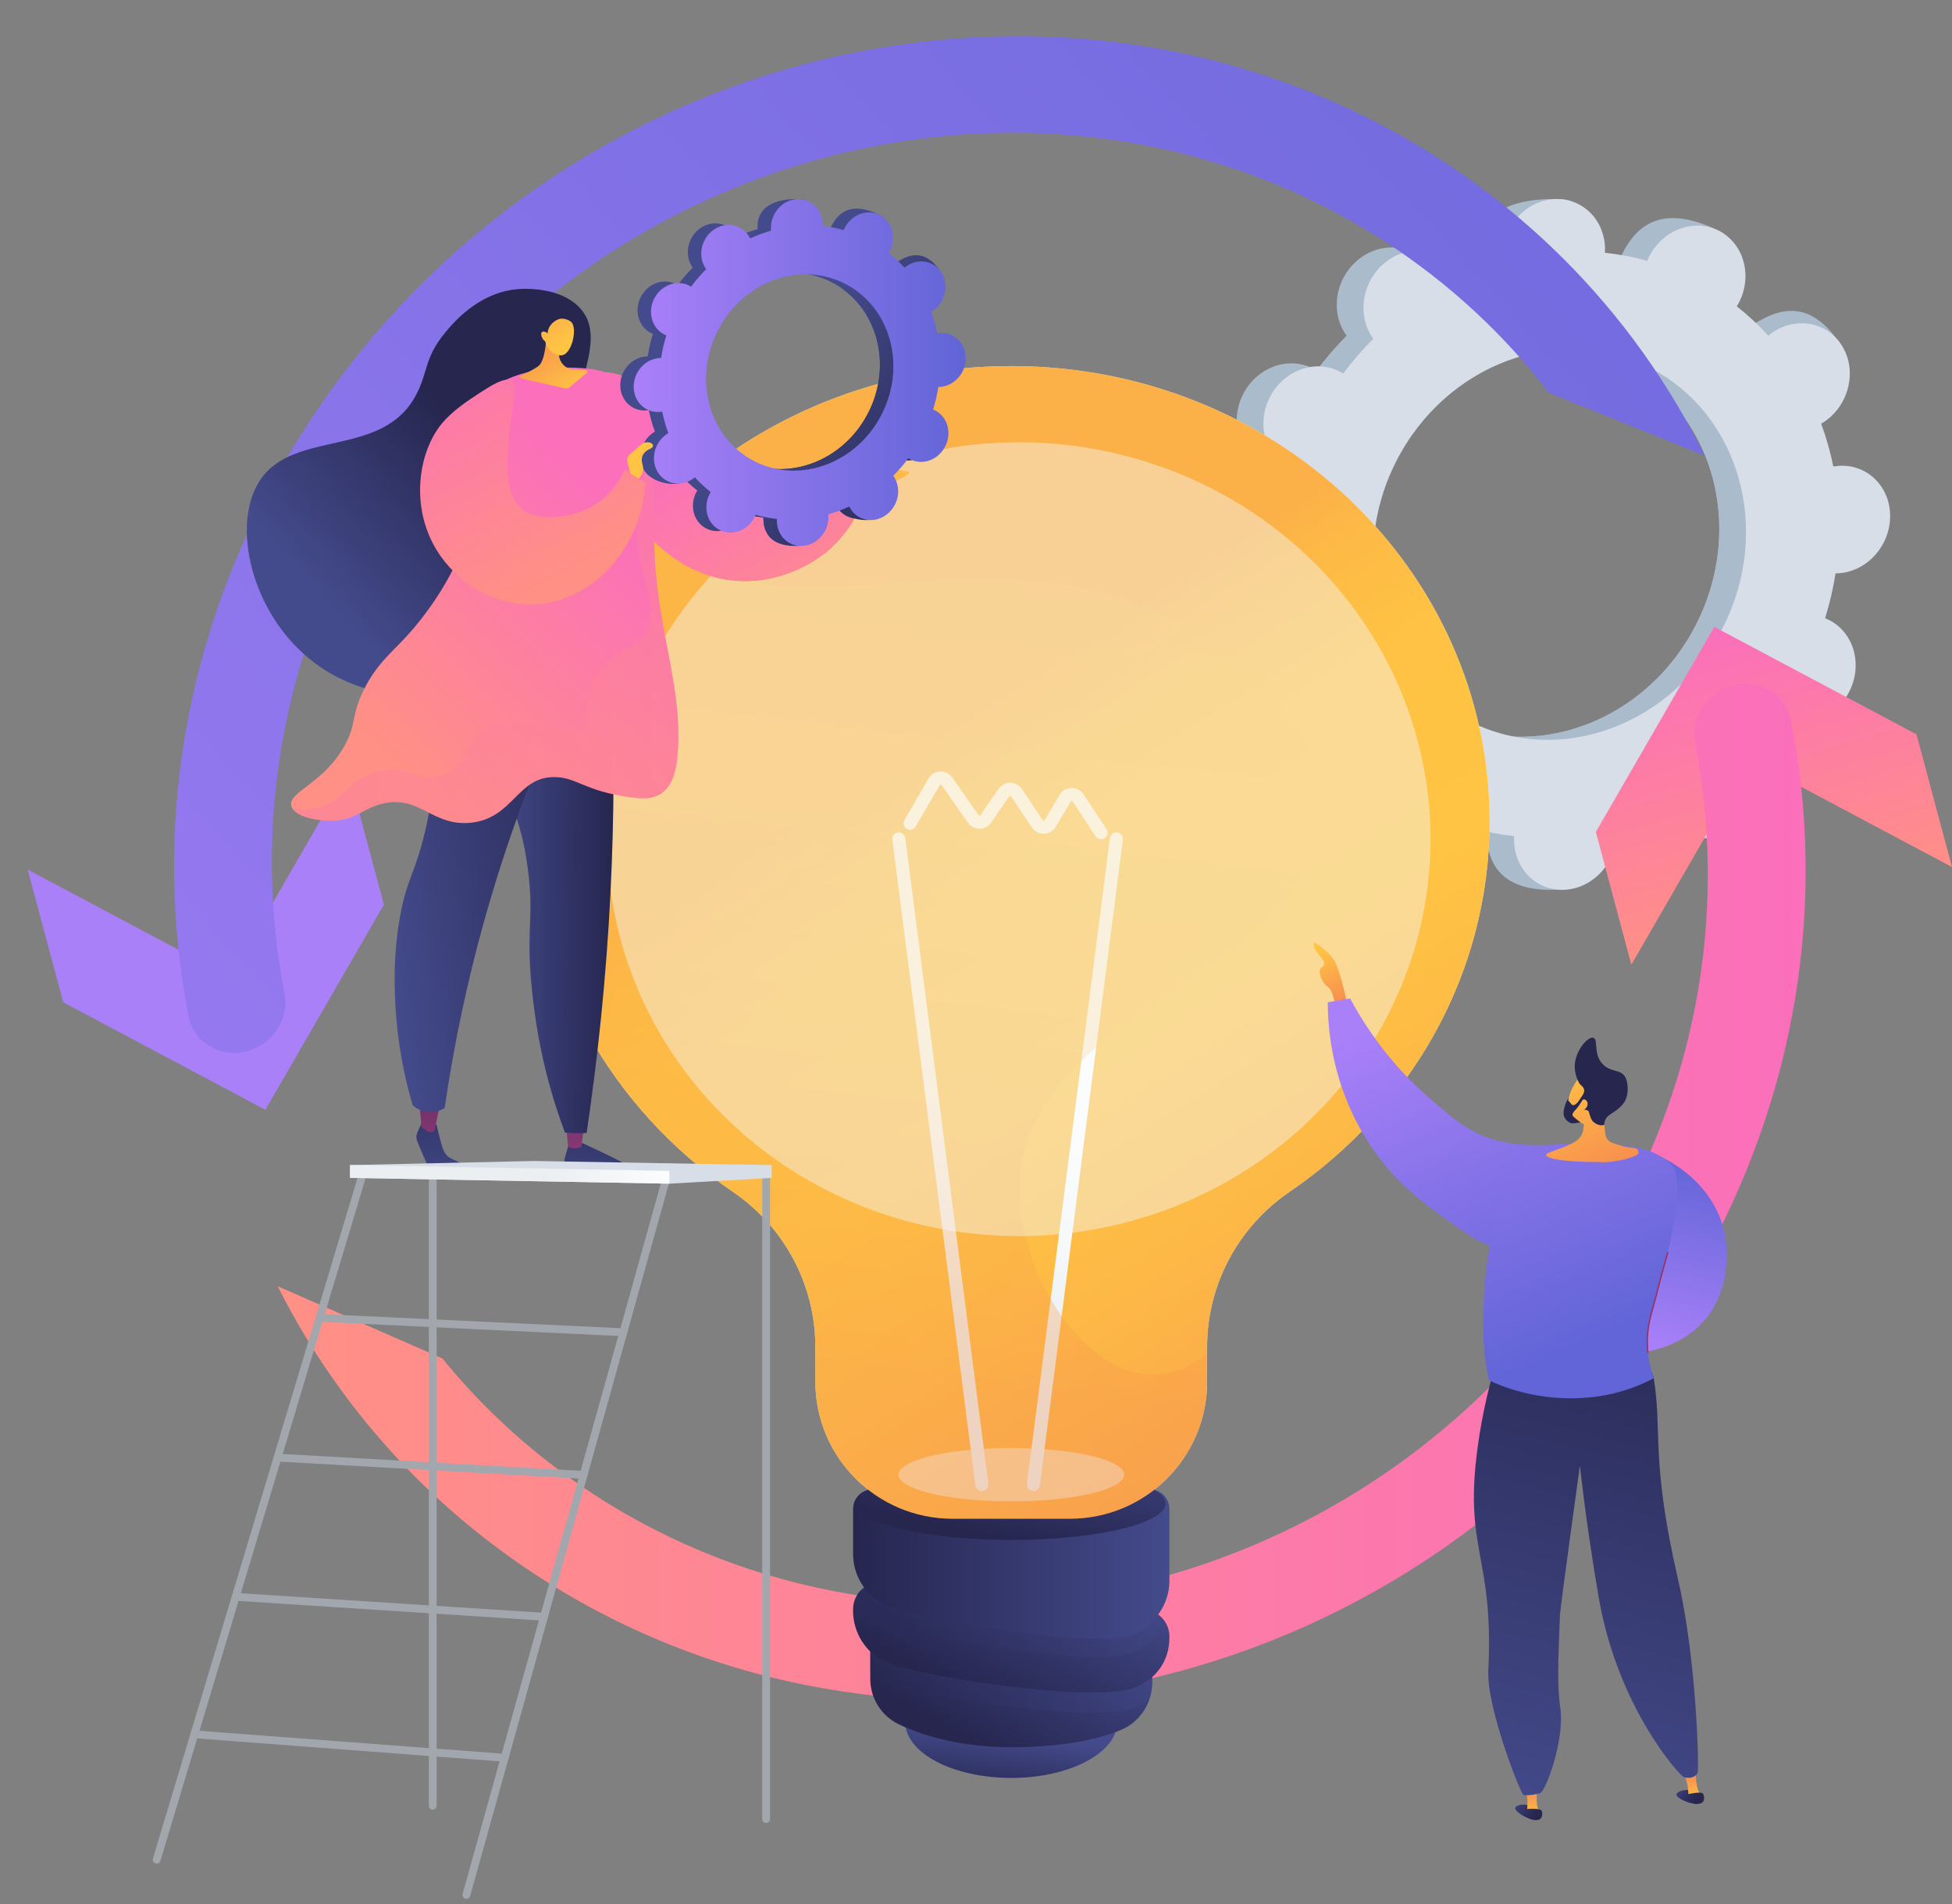 <svg xmlns:inkscape="http://www.inkscape.org/namespaces/inkscape" xmlns:sodipodi="http://sodipodi.sourceforge.net/DTD/sodipodi-0.dtd" xmlns="http://www.w3.org/2000/svg" xmlns:svg="http://www.w3.org/2000/svg" x="0px" y="0px" viewBox="0 0 2880.187 2810.372" xml:space="preserve" id="svg452" sodipodi:docname="m&#xE9;thode.svg" inkscape:version="1.2.2 (732a01da63, 2022-12-09)" width="2880.187" height="2810.372"><rect x="0" y="0" width="2880.187" height="2810.372" fill="#808080" stroke="none"/><defs id="defs456">	</defs><g id="g449" transform="translate(-414.907,-450.758)">				<g id="g17">			<path style="fill:#aabbcc" d="m 3001.202,1505.016 c 36.674,18.62 82.749,1.524 102.912,-38.188 20.162,-39.711 6.775,-86.998 -29.899,-105.618 -1.901,-0.965 -3.839,-1.776 -5.785,-2.551 6.814,-21.974 11.951,-44.12 15.397,-66.273 2.102,-0.01 4.212,-0.041 6.355,-0.234 41.842,-3.729 75.051,-42.178 74.174,-85.88 -0.875,-43.702 -35.506,-76.105 -77.348,-72.375 -2.187,0.196 -4.335,0.541 -6.47,0.921 -4.371,-21.657 -10.359,-42.812 -17.914,-63.288 1.924,-1.126 3.839,-2.29 5.709,-3.601 35.798,-25.079 47.244,-74.58 25.563,-110.562 -21.679,-35.98 -68.275,-44.817 -104.073,-19.738 -1.833,1.287 -3.56,2.674 -5.265,4.083 -14.139,-15.63 -29.647,-30.115 -46.426,-43.335 1.179,-1.934 2.334,-3.895 3.379,-5.951 20.163,-39.711 46.509,-83.09 9.548,-101.134 -85.504,-41.74 -122.196,-6.008 -142.358,33.703 -1.044,2.057 -1.945,4.145 -2.81,6.239 -20.574,-5.744 -41.419,-9.716 -62.381,-11.908 0.13,-2.208 0.232,-4.419 0.187,-6.66 -0.876,-43.7 12.09,-67.349 -29.91,-68.166 -91.589,-1.78 -122.49,37.973 -121.613,81.672 0.045,2.285 0.236,4.518 0.463,6.736 -20.989,5.983 -41.602,13.632 -61.666,22.883 -0.954,-1.948 -1.943,-3.886 -3.075,-5.767 -21.679,-35.982 -68.275,-44.818 -104.074,-19.737 -35.798,25.082 -47.243,74.581 -25.563,110.562 1.111,1.844 2.327,3.567 3.563,5.269 -15.854,15.854 -30.699,33.069 -44.419,51.538 -1.774,-1.113 -3.573,-2.201 -5.472,-3.165 -36.674,-18.622 -82.75,-1.523 -102.913,38.188 -20.162,39.71 -6.775,86.998 29.899,105.619 1.901,0.965 3.84,1.775 5.785,2.552 -6.814,21.973 -11.951,44.118 -15.396,66.273 -2.102,0.01 -4.212,0.041 -6.354,0.23 -41.843,3.731 -75.052,42.18 -74.176,85.883 0.876,43.701 35.508,76.103 77.35,72.373 2.185,-0.194 4.333,-0.538 6.469,-0.918 4.371,21.658 10.359,42.812 17.913,63.288 -1.924,1.126 -3.839,2.29 -5.71,3.601 -35.798,25.079 -47.243,74.58 -25.563,110.562 21.679,35.981 93.454,52.697 129.252,27.618 1.835,-1.286 -21.619,-10.553 -19.914,-11.962 14.141,15.63 29.647,30.115 46.426,43.335 -1.179,1.934 -2.335,3.894 -3.379,5.951 -20.163,39.711 -6.776,86.999 29.898,105.619 36.674,18.62 82.75,1.524 102.912,-38.188 1.044,-2.057 1.944,-4.147 2.81,-6.239 20.573,5.744 41.418,9.716 62.381,11.908 -0.13,2.207 -0.232,4.419 -0.187,6.66 0.876,43.7 35.506,76.104 77.348,72.374 41.842,-3.73 75.052,-42.181 74.175,-85.881 -0.045,-2.284 -0.236,-4.516 -0.463,-6.735 20.989,-5.983 41.603,-13.632 61.666,-22.884 0.952,1.95 1.943,3.887 3.077,5.766 21.679,35.982 68.273,44.821 104.073,19.739 35.799,-25.081 47.244,-74.58 25.564,-110.563 -1.112,-1.841 -2.329,-3.565 -3.564,-5.266 15.853,-15.855 30.7,-33.07 44.419,-51.539 1.774,1.109 3.573,2.196 5.473,3.161 z m -457.184,5.801 c -133.157,-67.607 -181.76,-239.294 -108.554,-383.476 73.205,-144.183 240.493,-206.259 373.651,-138.652 133.156,67.608 181.759,239.295 108.554,383.477 -73.206,144.182 -240.494,206.258 -373.651,138.651 z" id="path11"></path>			<path style="fill:#aabbcc" d="m 3090.183,1292.154 c 41.842,-3.731 75.051,-42.181 74.174,-85.881 -0.875,-43.701 -35.506,-76.106 -77.348,-72.375 -2.187,0.195 -4.335,0.541 -6.47,0.919 -4.37,-21.658 -10.359,-42.811 -17.914,-63.287 1.924,-1.125 3.839,-2.29 5.709,-3.602 35.798,-25.079 80.087,-85.679 54.83,-119.246 -47.934,-63.709 -97.542,-36.132 -133.34,-11.054 -1.833,1.287 -3.56,2.673 -5.265,4.082 -14.139,-15.63 -29.647,-30.114 -46.426,-43.335 1.179,-1.934 2.334,-3.893 3.379,-5.95 10.973,-21.612 11.942,-45.44 4.695,-65.698 -34.577,60.857 -68.688,121.969 -102.189,183.414 106.229,77.842 140.05,231.243 73.649,362.025 -56.269,110.825 -168.117,173.054 -277.331,165.256 -4.872,12.635 -9.656,25.337 -14.872,37.85 -14.157,33.955 -30.24,67.213 -46.343,100.426 10.126,1.909 20.299,3.413 30.5,4.48 -0.132,2.208 -0.234,4.421 -0.188,6.66 0.876,43.701 27.408,80.831 103.241,76.809 41.949,-2.225 49.159,-46.615 48.282,-90.316 -0.045,-2.283 -0.236,-4.516 -0.462,-6.734 20.988,-5.983 41.602,-13.634 61.665,-22.884 0.952,1.95 1.943,3.887 3.077,5.766 21.679,35.983 96.889,51.271 132.687,26.189 35.8,-25.081 18.628,-81.031 -3.05,-117.014 -1.112,-1.843 -2.329,-3.567 -3.564,-5.267 15.853,-15.854 30.7,-33.07 44.419,-51.537 1.774,1.115 3.573,2.201 5.473,3.164 36.674,18.623 82.749,1.524 102.912,-38.188 20.162,-39.709 6.775,-86.998 -29.899,-105.618 -1.901,-0.965 -3.839,-1.775 -5.785,-2.55 6.814,-21.974 11.951,-44.12 15.397,-66.272 2.103,-0.01 4.213,-0.042 6.357,-0.232 z" id="path13"></path>			<path style="fill:#d8dee8" d="m 3040.648,1509.502 c 36.674,18.62 82.75,1.523 102.912,-38.188 20.161,-39.711 6.776,-86.998 -29.899,-105.618 -1.9,-0.965 -3.839,-1.776 -5.784,-2.551 6.813,-21.974 11.952,-44.12 15.396,-66.273 2.103,-0.01 4.211,-0.041 6.355,-0.234 41.842,-3.729 75.051,-42.179 74.176,-85.88 -0.876,-43.702 -35.506,-76.106 -77.349,-72.375 -2.188,0.197 -4.335,0.541 -6.471,0.921 -4.371,-21.657 -10.36,-42.812 -17.915,-63.288 1.926,-1.126 3.841,-2.29 5.711,-3.601 35.797,-25.079 47.244,-74.58 25.563,-110.562 -21.68,-35.982 -68.276,-44.818 -104.073,-19.738 -1.835,1.287 -3.561,2.674 -5.266,4.083 -14.14,-15.631 -29.648,-30.116 -46.425,-43.335 1.18,-1.934 2.335,-3.894 3.379,-5.951 20.162,-39.711 6.776,-86.998 -29.898,-105.62 -36.676,-18.62 -82.751,-1.522 -102.913,38.189 -1.044,2.057 -1.944,4.145 -2.81,6.239 -20.573,-5.744 -41.419,-9.716 -62.381,-11.908 0.131,-2.208 0.233,-4.42 0.189,-6.66 -0.877,-43.7 -35.507,-76.104 -77.35,-72.374 -41.842,3.729 -75.052,42.18 -74.175,85.88 0.046,2.285 0.237,4.518 0.463,6.736 -20.988,5.983 -41.601,13.632 -61.665,22.883 -0.954,-1.948 -1.944,-3.886 -3.075,-5.768 -21.68,-35.982 -68.276,-44.818 -104.074,-19.737 -35.8,25.082 -47.243,74.58 -25.563,110.562 1.109,1.844 2.326,3.567 3.563,5.268 -15.853,15.855 -30.701,33.07 -44.419,51.537 -1.775,-1.112 -3.573,-2.199 -5.474,-3.164 -36.674,-18.622 -82.749,-1.523 -102.911,38.188 -20.162,39.71 -6.776,86.998 29.898,105.619 1.9,0.964 3.84,1.775 5.785,2.551 -6.814,21.974 -11.953,44.118 -15.397,66.273 -2.102,0.01 -4.211,0.041 -6.355,0.23 -41.842,3.732 -75.051,42.181 -74.176,85.882 0.876,43.703 35.508,76.104 77.35,72.374 2.187,-0.193 4.335,-0.538 6.47,-0.918 4.371,21.656 10.358,42.812 17.915,63.288 -1.925,1.126 -3.841,2.288 -5.711,3.601 -35.797,25.079 -47.243,74.58 -25.563,110.561 21.681,35.982 68.277,44.818 104.073,19.738 1.835,-1.285 3.562,-2.673 5.266,-4.082 14.139,15.63 29.647,30.115 46.425,43.335 -1.18,1.934 -2.335,3.894 -3.379,5.951 -20.162,39.71 -6.776,86.998 29.898,105.618 36.676,18.62 82.751,1.522 102.913,-38.188 1.044,-2.057 1.945,-4.147 2.81,-6.239 20.573,5.744 41.419,9.716 62.381,11.908 -0.131,2.207 -0.233,4.42 -0.189,6.66 0.878,43.7 35.508,76.102 77.35,72.373 41.842,-3.73 75.052,-42.18 74.175,-85.88 -0.046,-2.284 -0.237,-4.517 -0.463,-6.735 20.989,-5.983 41.601,-13.632 61.665,-22.884 0.953,1.949 1.943,3.887 3.076,5.766 21.68,35.982 68.275,44.82 104.073,19.739 35.799,-25.081 47.243,-74.58 25.564,-110.563 -1.11,-1.841 -2.327,-3.565 -3.564,-5.266 15.854,-15.854 30.7,-33.071 44.42,-51.538 1.774,1.113 3.571,2.199 5.473,3.165 z m -457.185,5.8 c -133.158,-67.607 -181.759,-239.294 -108.555,-383.478 73.204,-144.182 240.494,-206.257 373.65,-138.651 133.158,67.607 181.76,239.295 108.555,383.477 -73.203,144.184 -240.493,206.259 -373.65,138.652 z" id="path15"></path>		</g>		<g id="g55">			<g id="g35">				<g id="g26">											<linearGradient id="SVGID_1_" gradientUnits="userSpaceOnUse" x1="13051.843" y1="-12110.885" x2="9379.48" y2="-8732.307" gradientTransform="matrix(0.284,0.959,0.959,-0.284,5441.478,-7714.235)">						<stop offset="0.004" style="stop-color:#6165D7" id="stop19"></stop>						<stop offset="1" style="stop-color:#AA80F9" id="stop21"></stop>					</linearGradient>					<path id="polygon24" style="fill:url(#SVGID_1_)" d="m 455.786,1734.056 52.415,195.874 298.288,158.633 174.829,-302.728 -52.414,-195.874 -174.794,302.865 z"></path>				</g>									<linearGradient id="SVGID_00000042722591833398031220000016060315895395378082_" gradientUnits="userSpaceOnUse" x1="3411.634" y1="-318.087" x2="-260.813" y2="3060.569">					<stop offset="0.004" style="stop-color:#6165D7" id="stop28"></stop>					<stop offset="1" style="stop-color:#AA80F9" id="stop30"></stop>				</linearGradient>				<path style="fill:url(#SVGID_00000042722591833398031220000016060315895395378082_)" d="m 2930.1,1123.084 -229.624,-92.437 C 2634.708,944.764 2553.648,869.202 2458.949,807.653 1989.457,502.618 1338.103,644.25 1006.923,1123.31 c -137.561,198.888 -202.804,428.738 -189.09,659.038 2.56,44.825 8.211,89.726 16.873,134.4 7.46,38.271 -18.231,76.692 -57.403,85.883 -39.103,9.191 -76.844,-14.389 -84.304,-52.661 -6.254,-32.469 -11.15,-64.939 -14.688,-97.484 -30.134,-280.626 43.167,-563.362 210.79,-805.793 376.981,-545.357 1118.51,-706.576 1652.947,-359.352 66.294,43.092 126.636,92.211 180.806,146.377 85.201,85.282 154.813,183.068 207.246,289.366 z" id="path33"></path>			</g>			<g id="g53">				<g id="g44">											<linearGradient id="SVGID_00000029035470309007132100000005203900264315597744_" gradientUnits="userSpaceOnUse" x1="-3777.656" y1="-3963.631" x2="-3334.493" y2="-3963.631" gradientTransform="matrix(-0.284,-0.959,-0.959,0.284,-1813.014,-690.661)">						<stop offset="0" style="stop-color:#FF9085" id="stop37"></stop>						<stop offset="1" style="stop-color:#FB6FBB" id="stop39"></stop>					</linearGradient>					<path id="polygon42" style="fill:url(#SVGID_00000029035470309007132100000005203900264315597744_)" d="m 3295.094,1730.358 -52.416,-195.874 -298.288,-158.633 -174.83,302.729 52.415,195.874 174.794,-302.866 z"></path>				</g>									<linearGradient id="SVGID_00000104674717828339785870000006534239959857172609_" gradientUnits="userSpaceOnUse" x1="824.612" y1="2209.985" x2="3079.175" y2="2209.985">					<stop offset="0" style="stop-color:#FF9085" id="stop46"></stop>					<stop offset="1" style="stop-color:#FB6FBB" id="stop48"></stop>				</linearGradient>				<path style="fill:url(#SVGID_00000104674717828339785870000006534239959857172609_)" d="m 2861.846,2417.732 c -377.055,545.357 -1118.587,706.5 -1653.02,359.276 -66.298,-43.017 -126.64,-92.135 -180.806,-146.302 -83.094,-83.246 -151.426,-178.395 -203.407,-281.757 l 243.036,106.601 c 62.527,76.917 137.713,144.946 224.349,201.222 469.418,305.035 1120.772,163.403 1451.949,-315.657 137.562,-198.888 202.804,-428.738 189.094,-659.114 -2.564,-44.825 -8.214,-89.651 -16.877,-134.325 -7.456,-38.271 18.231,-76.691 57.407,-85.883 39.099,-9.191 76.84,14.389 84.3,52.66 6.253,32.469 11.15,64.94 14.692,97.485 30.133,280.628 -43.168,563.363 -210.717,805.794 z" id="path51"></path>			</g>		</g>		<g id="g173">			<path style="opacity:0.75;fill:#f4f7fa" d="m 2612.793,1663.021 c 0,-371.156 -315.993,-672.039 -705.79,-672.039 -389.797,0 -705.789,300.883 -705.789,672.039 0,225.246 116.388,424.602 295.02,546.537 75.784,51.73 121.744,136.993 121.744,228.749 v 51.428 c 0,111.742 90.585,202.326 202.327,202.326 h 173.399 c 111.742,0 202.326,-90.584 202.326,-202.326 v -51.428 c 0,-91.756 45.96,-177.019 121.743,-228.749 178.632,-121.935 295.02,-321.291 295.02,-546.537 z" id="path57"></path>							<linearGradient id="SVGID_00000018228804278739543480000004911073122434348479_" gradientUnits="userSpaceOnUse" x1="1892.302" y1="3109.311" x2="1904.837" y2="3009.032">				<stop offset="0.004" style="stop-color:#26264F" id="stop59"></stop>				<stop offset="1" style="stop-color:#444B8C" id="stop61"></stop>			</linearGradient>							<path id="ellipse64" style="fill:url(#SVGID_00000018228804278739543480000004911073122434348479_)" d="m 2063.567,2991.699 a 156.563,82.889 0 0 1 -156.563,82.889 156.563,82.889 0 0 1 -156.563,-82.889 156.563,82.889 0 0 1 156.563,-82.889 156.563,82.889 0 0 1 156.563,82.889 z"></path>							<linearGradient id="SVGID_00000099657167304624839530000011620396698428894347_" gradientUnits="userSpaceOnUse" x1="1840.749" y1="3017.915" x2="1966.099" y2="2792.285">				<stop offset="0.004" style="stop-color:#26264F" id="stop66"></stop>				<stop offset="1" style="stop-color:#444B8C" id="stop68"></stop>			</linearGradient>			<path style="fill:url(#SVGID_00000099657167304624839530000011620396698428894347_)" d="m 1698.988,2843.626 v 84.647 c 0,28.639 16.298,54.879 42.147,67.207 35.887,17.114 95.553,35.896 182.267,33.674 70.347,-1.803 116.219,-13.292 145.383,-25.36 28.175,-11.66 46.233,-39.52 46.233,-70.012 v -46.835 z" id="path71"></path>							<linearGradient id="SVGID_00000049911719232112317950000005364748637496466334_" gradientUnits="userSpaceOnUse" x1="1698.988" y1="2910.99" x2="2115.019" y2="2910.99">				<stop offset="0.004" style="stop-color:#26264F" id="stop73"></stop>				<stop offset="1" style="stop-color:#444B8C" id="stop75"></stop>			</linearGradient>			<path style="opacity:0.3;fill:url(#SVGID_00000049911719232112317950000005364748637496466334_)" d="m 1698.988,2917.77 c 6.34,6.164 13.684,11.394 21.932,15.326 40.26,19.201 303.972,62.1 367.583,38.198 8.261,-3.103 15.693,-7.256 22.202,-12.265 2.784,-7.994 4.313,-16.501 4.313,-25.248 v -46.835 l -416.03,-43.321 z" id="path78"></path>							<linearGradient id="SVGID_00000123410947680748393460000015191344005339534245_" gradientUnits="userSpaceOnUse" x1="1852.681" y1="2956.259" x2="1976.464" y2="2718.095">				<stop offset="0.004" style="stop-color:#26264F" id="stop80"></stop>				<stop offset="1" style="stop-color:#444B8C" id="stop82"></stop>			</linearGradient>			<path style="fill:url(#SVGID_00000123410947680748393460000015191344005339534245_)" d="m 1717.458,2786.034 c -23.431,-2.44 -43.822,15.938 -43.822,39.496 v 2.399 c 0,32.129 18.284,61.567 47.284,75.397 40.26,19.2 303.972,62.1 367.583,38.198 32.022,-12.032 51.867,-39.525 51.867,-73.733 v -1.931 c 0,-20.339 -15.367,-37.39 -35.596,-39.496 z" id="path85"></path>							<linearGradient id="SVGID_00000050665475864562193160000008551254438163582103_" gradientUnits="userSpaceOnUse" x1="1680.349" y1="2840.872" x2="2133.452" y2="2840.872">				<stop offset="0.004" style="stop-color:#26264F" id="stop87"></stop>				<stop offset="1" style="stop-color:#444B8C" id="stop89"></stop>			</linearGradient>			<path style="opacity:0.3;fill:url(#SVGID_00000050665475864562193160000008551254438163582103_)" d="m 2104.774,2826.365 -387.316,-40.331 c -15.281,-1.592 -29.227,5.701 -37.11,17.48 7.781,18.334 21.948,33.669 40.572,42.55 40.26,19.2 315.202,67.693 367.583,43.012 20.389,-9.61 36.379,-25.829 44.948,-45.546 -6.382,-9.36 -16.655,-15.913 -28.677,-17.165 z" id="path92"></path>							<linearGradient id="SVGID_00000142176043208770171110000006640846738879833012_" gradientUnits="userSpaceOnUse" x1="1673.636" y1="2759.004" x2="2140.371" y2="2759.004">				<stop offset="0.004" style="stop-color:#26264F" id="stop94"></stop>				<stop offset="1" style="stop-color:#444B8C" id="stop96"></stop>			</linearGradient>			<path style="fill:url(#SVGID_00000142176043208770171110000006640846738879833012_)" d="m 1702.305,2648.892 c -15.834,0 -28.669,12.835 -28.669,28.669 v 66.296 c 0,32.128 18.284,61.567 47.284,75.397 40.26,19.2 315.202,67.693 367.583,43.01 30.944,-14.582 51.867,-44.337 51.867,-78.545 V 2677.56 c 0,-15.833 -12.835,-28.669 -28.668,-28.669 h -409.397 z" id="path99"></path>							<linearGradient id="SVGID_00000005960780560271049500000004330634551591662500_" gradientUnits="userSpaceOnUse" x1="1895.412" y1="2723.799" x2="1941.374" y2="2508.615">				<stop offset="0.004" style="stop-color:#26264F" id="stop101"></stop>				<stop offset="1" style="stop-color:#444B8C" id="stop103"></stop>			</linearGradient>							<path id="ellipse106" style="fill:url(#SVGID_00000005960780560271049500000004330634551591662500_)" d="m 2134.599,2669.531 a 227.595,53.81 0 0 1 -227.595,53.81 227.595,53.81 0 0 1 -227.595,-53.81 227.595,53.81 0 0 1 227.595,-53.81 227.595,53.81 0 0 1 227.595,53.81 z"></path>							<linearGradient id="SVGID_00000112618556478728462540000014120115260604105128_" gradientUnits="userSpaceOnUse" x1="1807.148" y1="1523.104" x2="2719.017" y2="2970.814">				<stop offset="0" style="stop-color:#FCB148" id="stop108"></stop>				<stop offset="0.052" style="stop-color:#FDBA46" id="stop110"></stop>				<stop offset="0.142" style="stop-color:#FFC244" id="stop112"></stop>				<stop offset="0.318" style="stop-color:#FFC444" id="stop114"></stop>				<stop offset="0.485" style="stop-color:#FDB946" id="stop116"></stop>				<stop offset="0.775" style="stop-color:#F99C4D" id="stop118"></stop>				<stop offset="0.866" style="stop-color:#F8924F" id="stop120"></stop>				<stop offset="1" style="stop-color:#F8924F" id="stop122"></stop>			</linearGradient>			<path style="fill:url(#SVGID_00000112618556478728462540000014120115260604105128_)" d="m 2612.793,1663.021 c 0,-371.156 -315.993,-672.039 -705.79,-672.039 -389.797,0 -705.789,300.883 -705.789,672.039 0,225.246 116.388,424.602 295.02,546.537 75.784,51.73 121.744,136.993 121.744,228.749 v 51.428 c 0,111.742 90.585,202.326 202.327,202.326 h 173.399 c 111.742,0 202.326,-90.584 202.326,-202.326 v -51.428 c 0,-91.756 45.96,-177.019 121.743,-228.749 178.632,-121.935 295.02,-321.291 295.02,-546.537 z" id="path125"></path>			<path id="ellipse127" style="opacity:0.5;fill:#f4f7fa" d="m 2073.541,2627.101 a 166.537,39.373 0 0 1 -166.537,39.373 166.537,39.373 0 0 1 -166.537,-39.373 166.537,39.373 0 0 1 166.537,-39.373 166.537,39.373 0 0 1 166.537,39.373 z"></path>			<g id="g150">									<linearGradient id="SVGID_00000120536350106519346550000017480756887535431355_" gradientUnits="userSpaceOnUse" x1="1640.561" y1="2637.823" x2="1826.496" y2="2094.643">					<stop offset="0.494" style="stop-color:#EBEFF2" id="stop129"></stop>					<stop offset="1" style="stop-color:#FFFFFF" id="stop131"></stop>				</linearGradient>				<path style="fill:url(#SVGID_00000120536350106519346550000017480756887535431355_)" d="m 1863.605,2651.163 c -4.769,0 -8.909,-3.543 -9.534,-8.398 l -122.515,-952.771 c -0.677,-5.272 3.047,-10.094 8.32,-10.77 5.282,-0.709 10.094,3.045 10.772,8.317 l 122.516,952.771 c 0.677,5.273 -3.048,10.094 -8.32,10.771 -0.417,0.056 -0.83,0.08 -1.239,0.08 z" id="path134"></path>									<linearGradient id="SVGID_00000080208822488317088870000001247840602802272156_" gradientUnits="userSpaceOnUse" x1="1818.32" y1="2698.672" x2="2004.256" y2="2155.49">					<stop offset="0.494" style="stop-color:#EBEFF2" id="stop136"></stop>					<stop offset="1" style="stop-color:#FFFFFF" id="stop138"></stop>				</linearGradient>				<path style="fill:url(#SVGID_00000080208822488317088870000001247840602802272156_)" d="m 1939.701,2651.163 c -0.409,0 -0.822,-0.023 -1.238,-0.08 -5.272,-0.677 -8.997,-5.498 -8.32,-10.771 l 122.518,-952.771 c 0.679,-5.272 5.496,-9.031 10.773,-8.317 5.272,0.677 8.996,5.498 8.32,10.77 l -122.518,952.771 c -0.625,4.855 -4.765,8.398 -9.535,8.398 z" id="path141"></path>									<linearGradient id="SVGID_00000070103266734596612610000013383186629198671037_" gradientUnits="userSpaceOnUse" x1="1575.813" y1="2615.659" x2="1761.749" y2="2072.479">					<stop offset="0.494" style="stop-color:#EBEFF2" id="stop143"></stop>					<stop offset="1" style="stop-color:#FFFFFF" id="stop145"></stop>				</linearGradient>				<path style="fill:url(#SVGID_00000070103266734596612610000013383186629198671037_)" d="m 2039.48,1689.224 c -3.127,0 -6.196,-1.523 -8.045,-4.328 l -33.813,-51.296 c -0.348,-0.527 -0.884,-0.832 -1.373,-0.771 -0.839,0.019 -1.193,0.616 -1.308,0.808 l -22.324,37.392 c -3.7,6.194 -10.185,10 -17.349,10.178 -7.119,0.231 -13.848,-3.303 -17.863,-9.318 l -30.653,-45.958 c -0.334,-0.498 -0.78,-0.756 -1.325,-0.761 -0.651,0.122 -0.956,0.23 -1.283,0.7 l -26.929,38.923 c -3.889,5.625 -10.265,8.99 -17.058,9.004 h -0.043 c -6.79,0 -13.179,-3.345 -17.095,-8.961 l -38.822,-55.615 c -0.35,-0.503 -0.844,-0.677 -1.37,-0.728 -0.555,0.023 -0.989,0.306 -1.295,0.832 l -35.434,61.169 c -2.662,4.596 -8.555,6.165 -13.151,3.501 -4.601,-2.665 -6.167,-8.553 -3.503,-13.153 l 35.434,-61.17 c 3.604,-6.217 10.012,-10.108 17.141,-10.408 7.072,-0.362 13.846,3.045 17.963,8.943 l 38.82,55.615 c 0.336,0.479 0.778,0.728 1.311,0.728 v 0 c 0.522,0 0.949,-0.24 1.273,-0.705 l 26.929,-38.924 c 3.941,-5.691 10.428,-9.078 17.275,-8.998 6.896,0.061 13.318,3.548 17.175,9.332 l 30.65,45.953 c 0.345,0.517 0.862,0.949 1.372,0.756 0.834,-0.019 1.187,-0.611 1.302,-0.803 l 22.323,-37.391 c 3.714,-6.217 10.223,-10.024 17.41,-10.183 7.115,-0.159 13.877,3.365 17.869,9.422 l 33.813,51.296 c 2.925,4.436 1.699,10.404 -2.74,13.331 -1.63,1.076 -3.468,1.588 -5.286,1.588 z" id="path148"></path>			</g>							<linearGradient id="SVGID_00000089565731537095540150000017290303670228209339_" gradientUnits="userSpaceOnUse" x1="1839.147" y1="1196.778" x2="1657.39" y2="2694.704">				<stop offset="0" style="stop-color:#FCB148" id="stop152"></stop>				<stop offset="0.052" style="stop-color:#FDBA46" id="stop154"></stop>				<stop offset="0.142" style="stop-color:#FFC244" id="stop156"></stop>				<stop offset="0.318" style="stop-color:#FFC444" id="stop158"></stop>				<stop offset="0.485" style="stop-color:#FDB946" id="stop160"></stop>				<stop offset="0.775" style="stop-color:#F99C4D" id="stop162"></stop>				<stop offset="0.866" style="stop-color:#F8924F" id="stop164"></stop>				<stop offset="1" style="stop-color:#F8924F" id="stop166"></stop>			</linearGradient>			<path style="opacity:0.3;fill:url(#SVGID_00000089565731537095540150000017290303670228209339_)" d="m 1919.812,2193.104 c 15.12,-259.026 451.79,-319.646 449.919,-550.971 -1.152,-142.472 -174.674,-248.279 -211.727,-269.47 -273.029,-156.157 -609.085,24.17 -678.488,-103.458 -17.28,-31.776 -9.178,-66.367 -4.564,-86.065 6.974,-29.772 22.763,-57.502 46.185,-82.866 -192.63,119.999 -319.924,327.202 -319.924,562.747 0,225.246 116.388,424.603 295.02,546.537 75.785,51.731 121.744,136.994 121.744,228.75 v 51.428 c 0,111.742 90.585,202.326 202.327,202.326 h 173.399 c 111.741,0 202.326,-90.584 202.326,-202.326 v -41.118 c -23.866,18.29 -51.275,31.045 -81.332,30.799 -104.29,-0.858 -202.409,-157.414 -194.885,-286.313 z" id="path169"></path>			<path id="ellipse171" style="opacity:0.44;fill:#f4f7fa" d="m 2525.637,1689.224 a 607.345,585.719 0 0 1 -607.345,585.719 607.345,585.719 0 0 1 -607.345,-585.719 607.345,585.719 0 0 1 607.345,-585.719 607.345,585.719 0 0 1 607.345,585.719 z"></path>		</g>		<g id="g274">							<linearGradient id="SVGID_00000011741474282076711190000012059844504543472787_" gradientUnits="userSpaceOnUse" x1="2020.78" y1="1853.336" x2="2072.871" y2="1973.227" gradientTransform="translate(341.25)">				<stop offset="0" style="stop-color:#FFC444" id="stop175"></stop>				<stop offset="0.996" style="stop-color:#F36F56" id="stop177"></stop>			</linearGradient>			<path style="fill:url(#SVGID_00000011741474282076711190000012059844504543472787_)" d="m 2403.57,1936.719 c 0,0 -10.2,-53.265 -20.399,-69.131 -10.2,-15.866 -29.229,-26.065 -29.229,-26.065 0,0 -3.968,6.521 8.663,20.26 12.632,13.738 2.101,15.098 0,19.518 -2.101,4.421 2.433,20.286 11.499,25.953 9.067,5.667 12.467,36.559 12.467,36.559 z" id="path180"></path>							<linearGradient id="SVGID_00000105397703326176252300000004292464060690566319_" gradientUnits="userSpaceOnUse" x1="2153.994" y1="1939.467" x2="2365.306" y2="2425.82" gradientTransform="translate(341.25)">				<stop offset="0" style="stop-color:#AA80F9" id="stop182"></stop>				<stop offset="0.996" style="stop-color:#6165D7" id="stop184"></stop>			</linearGradient>			<path style="fill:url(#SVGID_00000105397703326176252300000004292464060690566319_)" d="m 2374.104,1929.919 c 10.955,-1.889 21.911,-3.778 32.865,-5.667 39.21,72.692 85.148,119.416 116.426,146.539 36.961,32.051 60.824,52.744 100.033,63.12 57.926,15.33 107.962,-2.666 114.463,13.6 3.179,7.952 -7.848,16.562 -25.499,37.682 -51.4,61.502 -46.542,94.568 -74.797,103.697 -23.346,7.542 -46.842,-8.682 -86.698,-37.116 -36.257,-25.867 -81.715,-58.298 -120.129,-120.129 -51.524,-82.933 -56.686,-164.531 -56.664,-201.726 z" id="path187"></path>							<linearGradient id="SVGID_00000119820065376004417860000006632545986492661160_" gradientUnits="userSpaceOnUse" x1="5079.992" y1="2433.564" x2="5150.174" y2="2152.835" gradientTransform="translate(-2267.829)">				<stop offset="0" style="stop-color:#AA80F9" id="stop189"></stop>				<stop offset="0.996" style="stop-color:#6165D7" id="stop191"></stop>			</linearGradient>			<path style="fill:url(#SVGID_00000119820065376004417860000006632545986492661160_)" d="m 2856.883,2154.121 c 5.326,2.013 86.554,34.315 103.25,119.094 1.349,6.848 14.399,79.687 -34.998,131.143 -55.389,57.698 -162.046,56.269 -204.38,8.033 -9.873,-11.249 -15.081,-23.716 -17.999,-34.192 v 0 l 11.155,-29.635 c 13.61,-16.431 32.142,-20.325 42.04,-22.764 24.399,-6.013 42.82,4.855 56.793,-6.911 7.732,-6.51 9.268,-15.879 10.64,-24.249 4.673,-28.507 -11.417,-46.055 -12.588,-63.634 -0.876,-13.142 -5.476,-41.938 11.677,-60.716 10.863,-11.89 25.909,-15.129 34.41,-16.169 z" id="path194"></path>							<linearGradient id="SVGID_00000156552030092129882760000015260111944366594176_" gradientUnits="userSpaceOnUse" x1="4795.163" y1="3583.383" x2="4828.455" y2="3612.996" gradientTransform="matrix(0.99,-0.14,0.14,0.99,-2370.672,206.938)">				<stop offset="0" style="stop-color:#444B8C" id="stop196"></stop>				<stop offset="0.996" style="stop-color:#26264F" id="stop198"></stop>			</linearGradient>			<path style="fill:url(#SVGID_00000156552030092129882760000015260111944366594176_)" d="m 2888.533,3098.944 c 0.948,-5.219 17.802,-9.943 26.147,-2.953 4.144,3.471 6.998,10.507 4.6,13.685 -0.872,1.156 2.7,3.189 -0.723,3.229 -11.353,0.132 -30.966,-8.775 -30.024,-13.961 z" id="path201"></path>							<linearGradient id="SVGID_00000039108369299562315450000007880904458338697898_" gradientUnits="userSpaceOnUse" x1="3901.967" y1="3613.034" x2="3901.967" y2="3555.036" gradientTransform="matrix(0.99,-0.14,0.14,0.99,-1454.471,77.422)">				<stop offset="0" style="stop-color:#FFC444" id="stop203"></stop>				<stop offset="0.996" style="stop-color:#F36F56" id="stop205"></stop>			</linearGradient>			<path style="fill:url(#SVGID_00000039108369299562315450000007880904458338697898_)" d="m 2906.199,3100.843 17.334,-2.45 c -8.031,-9.669 -6.544,-40.46 -6.544,-40.46 l -18.434,4.115 c 0,0 2.101,8.451 5.674,20.918 1.223,4.268 1.77,10.947 1.97,17.877 z" id="path208"></path>							<linearGradient id="SVGID_00000044165042369102730800000015651193292235666079_" gradientUnits="userSpaceOnUse" x1="4798.511" y1="3579.621" x2="4831.802" y2="3609.234" gradientTransform="matrix(0.99,-0.14,0.14,0.99,-2370.672,206.938)">				<stop offset="0" style="stop-color:#444B8C" id="stop210"></stop>				<stop offset="0.996" style="stop-color:#26264F" id="stop212"></stop>			</linearGradient>			<path style="fill:url(#SVGID_00000044165042369102730800000015651193292235666079_)" d="m 2904.662,3098.708 c 0,0 20.869,-4.809 23.126,-0.669 2.258,4.14 4.01,15.224 -9.23,14.866 -13.24,-0.358 -15.072,-10.687 -13.896,-14.197 z" id="path215"></path>							<linearGradient id="SVGID_00000068639029296981910930000007159928035685485502_" gradientUnits="userSpaceOnUse" x1="4911.361" y1="3102.289" x2="4944.654" y2="3131.903" gradientTransform="translate(-2267.829)">				<stop offset="0" style="stop-color:#444B8C" id="stop217"></stop>				<stop offset="0.996" style="stop-color:#26264F" id="stop219"></stop>			</linearGradient>			<path style="fill:url(#SVGID_00000068639029296981910930000007159928035685485502_)" d="m 2650.691,3118.514 c 1.668,-5.035 19.019,-7.354 26.304,0.736 3.616,4.017 5.457,11.383 2.638,14.194 -1.025,1.023 2.227,3.537 -1.168,3.097 -11.259,-1.458 -29.432,-13.024 -27.774,-18.027 z" id="path222"></path>							<linearGradient id="SVGID_00000029044600539539088440000003043168706034347930_" gradientUnits="userSpaceOnUse" x1="4018.12" y1="3131.962" x2="4018.12" y2="3073.962" gradientTransform="translate(-1342.519)">				<stop offset="0" style="stop-color:#FFC444" id="stop224"></stop>				<stop offset="0.996" style="stop-color:#F36F56" id="stop226"></stop>			</linearGradient>			<path style="fill:url(#SVGID_00000029044600539539088440000003043168706034347930_)" d="m 2667.918,3122.867 h 17.506 c -6.598,-10.697 -0.815,-40.977 -0.815,-40.977 l -18.829,1.494 c 0,0 0.897,8.662 2.69,21.506 0.613,4.397 0.219,11.087 -0.552,17.977 z" id="path229"></path>							<linearGradient id="SVGID_00000038398494134819436020000005101603096532594052_" gradientUnits="userSpaceOnUse" x1="5135.049" y1="3158.559" x2="4917.952" y2="2282.032" gradientTransform="matrix(-1,0,0,1,7807.918,0)">				<stop offset="0" style="stop-color:#444B8C" id="stop231"></stop>				<stop offset="0.996" style="stop-color:#26264F" id="stop233"></stop>			</linearGradient>			<path style="fill:url(#SVGID_00000038398494134819436020000005101603096532594052_)" d="m 2622.548,2460.85 c -8.109,26.78 -19.691,70.003 -27.146,124.231 -21.264,154.678 23.931,159.613 15.491,331.016 -2.694,54.713 47.4,180.875 51.815,183.66 2.136,0.207 4.455,0.347 6.927,0.272 4.357,-0.131 10.5,-0.8 17.644,-2.942 7.935,-1.366 36.545,-78.858 29.914,-124.931 -4.693,-32.61 -3.332,-67.605 -0.612,-137.598 0.441,-11.341 29.457,-220.647 29.457,-220.647 v 0 c 8.827,77.474 18.978,143.301 27.777,194.338 28.273,163.974 120.202,263.221 124.997,264.813 0.947,0.38 9.573,3.514 16.626,-1.134 3.14,-2.069 4.207,-4.739 4.207,-4.739 2.459,-1.926 -0.724,-163.708 -28.764,-285.465 -40.699,-176.727 -22.977,-218.079 -35.872,-297.016 -11.155,-68.302 -232.461,-23.858 -232.461,-23.858 z" id="path236"></path>							<linearGradient id="SVGID_00000036955159192098951340000005725965743481949618_" gradientUnits="userSpaceOnUse" x1="2214.8" y1="1888.642" x2="2447.564" y2="2424.369" gradientTransform="translate(341.25)">				<stop offset="0" style="stop-color:#AA80F9" id="stop238"></stop>				<stop offset="0.996" style="stop-color:#6165D7" id="stop240"></stop>			</linearGradient>			<path style="fill:url(#SVGID_00000036955159192098951340000005725965743481949618_)" d="m 2786.938,2140.326 c -27.021,-0.794 -89.129,-10.333 -123.338,20.448 -0.595,0.534 6.414,4.279 2.963,8.323 -3.204,3.752 -14.192,16.893 -24.154,34.656 -7.216,12.865 -13.729,27.862 -20.299,50.212 -11.589,39.417 -14.914,72.98 -16.025,87.604 -6.252,82.239 -0.052,120.179 5.574,145.981 24.43,12.549 87.383,35.004 162.392,23.847 34.254,-5.096 61.669,-16.494 80.959,-26.669 -19.463,-58.93 -4.194,-90.465 3.01,-119.53 10.273,-41.445 10.438,-38.312 18.896,-71.235 13.956,-54.323 16.245,-109.832 6.656,-121.191 -25.854,-30.625 -72.44,-31.733 -96.634,-32.446 z" id="path243"></path>							<linearGradient id="SVGID_00000144316640672846844200000004674243631501836691_" gradientUnits="userSpaceOnUse" x1="4914.707" y1="3098.526" x2="4948.001" y2="3128.141" gradientTransform="translate(-2267.829)">				<stop offset="0" style="stop-color:#444B8C" id="stop245"></stop>				<stop offset="0.996" style="stop-color:#26264F" id="stop247"></stop>			</linearGradient>			<path style="fill:url(#SVGID_00000144316640672846844200000004674243631501836691_)" d="m 2666.694,3120.538 c 0,0 21.337,-1.839 22.992,2.576 1.656,4.415 1.84,15.634 -11.22,13.427 -13.06,-2.207 -13.427,-12.693 -11.772,-16.003 z" id="path250"></path>			<g id="g268">									<linearGradient id="SVGID_00000021803284757597745220000017846709415218564755_" gradientUnits="userSpaceOnUse" x1="5697.337" y1="1531.039" x2="5869.788" y2="1748.005" gradientTransform="matrix(0.966,0.258,-0.258,0.966,-2403.09,-923.841)">					<stop offset="0" style="stop-color:#FFC444" id="stop252"></stop>					<stop offset="0.996" style="stop-color:#F36F56" id="stop254"></stop>				</linearGradient>				<path style="fill:url(#SVGID_00000021803284757597745220000017846709415218564755_)" d="m 2730.167,2089.692 c -4.442,-15.83 3.326,-30.489 5.037,-33.648 7.169,-13.224 9.005,-15.03 12.425,-17.321 l 4.755,-2.934 c 0,0 0.275,-0.11 0.565,-0.213 3.051,-1.086 13.45,-1.402 15.556,-0.952 6.73,1.437 13.895,28.853 11.85,67.613 0.279,1.477 0.548,2.967 0.808,4.469 1.06,6.121 1.902,12.122 2.553,17.987 0.623,5.611 4.354,10.393 9.636,12.387 35.763,13.499 35.691,2.719 39.392,14.335 2.015,6.325 -38.596,16.547 -58.577,14.237 -44.951,0.334 -81.518,-4.453 -77.588,-11.531 1.745,-3.142 36.574,-12.243 46.369,-21.264 8.969,-8.26 8.239,-16.787 8.977,-22.892 -2.72,-1.411 -18.487,-8.611 -21.758,-20.273 z" id="path257"></path>				<path style="fill:#26264f" d="m 2738.435,2024.78 c 0.04,12.008 5.698,24.833 8.581,26.893 0.372,0.267 2.467,1.922 4.349,4.751 0.257,0.385 0.482,0.836 0.684,1.419 2.63,7.567 -9.401,16.472 -7.079,19.861 1.685,2.457 9.862,-0.83 10.834,1.293 0.916,1.997 -5.88,6.134 -4.839,8.526 0.785,1.806 4.967,0.154 7.604,2.921 1.315,1.378 0.929,2.47 2.322,6.683 0.788,2.383 1.89,4.99 2.744,6.44 4.15,7.051 15.904,9.626 18.165,6.804 0.629,-0.786 0.089,-1.447 0.732,-4.085 0,0 0.596,-2.446 2.297,-5.273 2.431,-4.04 8.3,-6.929 14.223,-11.193 10.967,-7.897 13.948,-14.629 14.842,-16.904 0.319,-0.81 0.517,-1.422 0.659,-1.862 2.852,-8.851 2.865,-21.852 -1.114,-29.847 -6.666,-13.393 -21.703,-7.034 -34.011,-20.305 -14.2,-15.311 -5.743,-36.239 -13.449,-38.55 -8.493,-2.549 -27.617,20.224 -27.544,42.428 z" id="path259"></path>									<linearGradient id="SVGID_00000021824182379107243890000016476969458207891349_" gradientUnits="userSpaceOnUse" x1="5709.005" y1="1520.066" x2="5889.292" y2="1746.889" gradientTransform="matrix(0.966,0.258,-0.258,0.966,-2403.09,-923.841)">					<stop offset="0" style="stop-color:#FFC444" id="stop261"></stop>					<stop offset="0.996" style="stop-color:#F36F56" id="stop263"></stop>				</linearGradient>				<path style="fill:url(#SVGID_00000021824182379107243890000016476969458207891349_)" d="m 2749.288,2074.882 c 2.943,-4.044 8.115,-0.245 8.145,4.988 0.031,5.232 -5.04,10.672 -9.958,9.639 -4.919,-1.034 -2.149,-9.184 1.813,-14.627 z" id="path266"></path>			</g>			<path style="fill:#9b305e" d="m 2846.404,2447.644 c -0.496,0 -0.925,-0.373 -0.981,-0.879 -3.232,-29.098 2.774,-50.16 8.073,-68.74 1.292,-4.524 2.51,-8.795 3.568,-13.065 5.837,-23.549 8.393,-32.644 11.099,-42.274 1.757,-6.253 3.575,-12.718 6.39,-23.522 0.138,-0.526 0.673,-0.854 1.205,-0.707 0.528,0.136 0.845,0.677 0.707,1.205 -2.818,10.823 -4.638,17.298 -6.398,23.559 -2.701,9.615 -5.253,18.696 -11.084,42.217 -1.066,4.302 -2.29,8.589 -3.585,13.13 -5.25,18.407 -11.199,39.267 -8.008,67.98 0.06,0.542 -0.33,1.031 -0.874,1.092 -0.039,0 -0.075,0 -0.112,0 z" id="path270"></path>			<path style="fill:#26264f" d="m 2751.674,2066.128 -6.828,8.882 c 0,0 -7.361,10.882 -11.658,4.921 -3.511,-4.871 -4.421,-4.763 -4.636,-4.559 -0.041,0.039 -0.051,0.097 -0.062,0.095 -0.061,-0.017 0.515,-2.425 1.033,-4.542 -1.818,2.609 -4.322,6.842 -5.84,12.537 -1.474,5.531 -3.053,11.454 0.068,17.143 0.18,0.328 3.618,6.384 10.037,7.849 0,0 2.524,0.576 13.191,-1.299 0,0 -11.658,-8.46 -11.837,-10.469 -0.483,-5.465 7.096,-8.418 12.723,-19.622 2.172,-4.321 3.242,-8.24 3.809,-10.936 z" id="path272"></path>		</g>		<g id="g420">							<linearGradient id="SVGID_00000144308229631559501420000008802537077091873434_" gradientUnits="userSpaceOnUse" x1="4765.418" y1="1137.297" x2="5002.663" y2="1354.435" gradientTransform="matrix(-1,0,0,1,5914.82,0)">				<stop offset="0.004" style="stop-color:#26264F" id="stop276"></stop>				<stop offset="1" style="stop-color:#444B8C" id="stop278"></stop>			</linearGradient>			<path style="fill:url(#SVGID_00000144308229631559501420000008802537077091873434_)" d="m 1152.945,1436.225 c -66.827,54.162 -189.017,57.726 -275.435,-8.346 -92.335,-70.598 -123.015,-204.78 -77.9,-269.871 50.725,-73.186 178.377,-31.781 228.138,-122.416 19.617,-35.73 12.179,-55.703 44.514,-94.594 12.3,-14.795 53.714,-64.608 118.243,-63.99 10.488,0.1 56.938,0.545 82.074,30.604 35.14,42.023 -3.487,106.878 -36.168,233.703 -55.727,216.252 -32.205,253.364 -83.466,294.91 z" id="path281"></path>							<linearGradient id="SVGID_00000072979989393446109940000009376303175548553142_" gradientUnits="userSpaceOnUse" x1="5231.169" y1="2022.056" x2="5249.404" y2="2254.137" gradientTransform="matrix(-1,0,0,1,6541.083,0)">				<stop offset="0.004" style="stop-color:#26264F" id="stop283"></stop>				<stop offset="1" style="stop-color:#444B8C" id="stop285"></stop>			</linearGradient>			<path style="fill:url(#SVGID_00000072979989393446109940000009376303175548553142_)" d="m 1274.35,2137.799 c 0,0 73.404,33.362 74.602,38.688 1.199,5.326 -47.205,-1.785 -66.966,-1.018 -19.761,0.768 -36.016,-5.072 -34.227,-13.441 1.789,-8.371 8.706,-29.422 8.706,-29.422 z" id="path288"></path>							<linearGradient id="SVGID_00000001623322136258538860000004692813416795206591_" gradientUnits="userSpaceOnUse" x1="5278.245" y1="2151.264" x2="5274.93" y2="1910.896" gradientTransform="matrix(-1,0,0,1,6541.083,0)">				<stop offset="0" style="stop-color:#893976" id="stop290"></stop>				<stop offset="1" style="stop-color:#311944" id="stop292"></stop>			</linearGradient>			<path style="fill:url(#SVGID_00000001623322136258538860000004692813416795206591_)" d="m 1277.036,2110.726 -4.466,33.049 c 0,0 -11.62,4.136 -19.426,-0.754 l -3.331,-36.247 z" id="path295"></path>							<linearGradient id="SVGID_00000163072401924098945730000012405920706253761703_" gradientUnits="userSpaceOnUse" x1="4701.482" y1="1438.415" x2="4719.716" y2="1670.484" gradientTransform="matrix(-0.992,0.13,0.13,0.992,5531.757,-47.862)">				<stop offset="0.004" style="stop-color:#26264F" id="stop297"></stop>				<stop offset="1" style="stop-color:#444B8C" id="stop299"></stop>			</linearGradient>			<path style="fill:url(#SVGID_00000163072401924098945730000012405920706253761703_)" d="m 1037.457,2107.262 -6.691,14.697 c -1.872,4.11 -1.979,8.778 -0.278,12.962 4.437,10.915 13.226,32.169 16.555,37.575 4.534,7.365 52.242,5.859 52.242,5.859 0,0 3.428,-6.459 -7.284,-12.321 -10.711,-5.86 -17.145,-6.163 -21.972,-16.248 -4.827,-10.083 -11.022,-39.582 -11.022,-39.582 z" id="path302"></path>							<linearGradient id="SVGID_00000008107962787153169480000002377270157764380570_" gradientUnits="userSpaceOnUse" x1="4719.77" y1="1590.335" x2="4716.455" y2="1349.968" gradientTransform="matrix(-0.992,0.13,0.13,0.992,5531.757,-47.862)">				<stop offset="0" style="stop-color:#893976" id="stop304"></stop>				<stop offset="1" style="stop-color:#311944" id="stop306"></stop>			</linearGradient>			<path style="fill:url(#SVGID_00000008107962787153169480000002377270157764380570_)" d="m 1068.183,2068.121 c -2.771,2.869 -11.899,50.762 -11.899,50.762 0,0 -4.079,6.902 -14.589,-1.124 -10.509,-8.026 -4.751,-3.595 -4.751,-3.595 l -4.156,-45.389 z" id="path309"></path>							<linearGradient id="SVGID_00000010273461173482829720000008920573687789005741_" gradientUnits="userSpaceOnUse" x1="4594.617" y1="1761.873" x2="4772.339" y2="1761.873" gradientTransform="matrix(-1,0,0,1,5914.82,0)">				<stop offset="0.004" style="stop-color:#26264F" id="stop311"></stop>				<stop offset="1" style="stop-color:#444B8C" id="stop313"></stop>			</linearGradient>			<path style="fill:url(#SVGID_00000010273461173482829720000008920573687789005741_)" d="m 1317.423,1446.75 c 3.873,98.583 4.03,205.691 -1.643,320.115 -6.386,128.85 -19.221,247.939 -35.395,355.894 -6.012,0.192 -12.331,0.224 -18.931,0.038 -4.456,-0.123 -8.776,-0.34 -12.948,-0.628 -8.394,-22.385 -18.315,-51.822 -27.2,-86.983 -9.34,-36.972 -14.975,-70.136 -18.99,-101.849 -14.136,-111.662 2.43,-121.403 -9.041,-204.155 -10.16,-73.289 -24.609,-76.15 -41.568,-180.204 -18.403,-112.902 -4.704,-129.84 1.958,-135.958 28.36,-26.049 94.979,-8.315 163.758,33.73 z" id="path316"></path>							<linearGradient id="SVGID_00000047775607936680713220000010750761277295179450_" gradientUnits="userSpaceOnUse" x1="4606.907" y1="1761.88" x2="4772.339" y2="1761.88" gradientTransform="matrix(-1,0,0,1,5914.82,0)">				<stop offset="0.004" style="stop-color:#26264F" id="stop318"></stop>				<stop offset="1" style="stop-color:#444B8C" id="stop320"></stop>			</linearGradient>			<path style="opacity:0.3;fill:url(#SVGID_00000047775607936680713220000010750761277295179450_)" d="m 1153.664,1413.02 c 27.05,-24.846 88.912,-9.803 154.249,28.116 -75.165,81.209 -83.359,133.89 -74.348,168.073 10.184,38.633 41.146,49.76 41.029,92.004 -0.145,51.913 -46.998,65.665 -46.003,120.598 0.659,36.325 21.247,35.948 26.109,80.813 5.753,53.085 -21.144,71.377 -12.432,110.653 3.749,16.898 14.445,38.976 44.911,61.722 -2.196,16.129 -4.449,32.095 -6.796,47.76 -6.01,0.189 -12.33,0.223 -18.93,0.035 -4.456,-0.122 -8.776,-0.339 -12.948,-0.627 -8.394,-22.385 -18.315,-51.821 -27.2,-86.982 -9.34,-36.973 -14.975,-70.136 -18.99,-101.85 -14.135,-111.661 2.43,-121.403 -9.041,-204.155 -10.16,-73.289 -24.609,-76.152 -41.568,-180.205 -18.402,-112.9 -4.704,-129.838 1.958,-135.955 z" id="path323"></path>							<linearGradient id="SVGID_00000020398736688134014470000010384288662885113993_" gradientUnits="userSpaceOnUse" x1="3769.713" y1="1187.765" x2="4127.461" y2="1187.765" gradientTransform="matrix(-0.992,0.13,0.13,0.992,4910.771,33.258)">				<stop offset="0.004" style="stop-color:#26264F" id="stop325"></stop>				<stop offset="1" style="stop-color:#444B8C" id="stop327"></stop>			</linearGradient>			<path style="fill:url(#SVGID_00000020398736688134014470000010384288662885113993_)" d="m 1287.785,1402.475 c -51.908,102.284 -105.862,228.191 -149.491,376.16 -32.971,111.819 -53.935,215.502 -67.29,307.211 -3.166,2.001 -10.711,6.154 -21.047,6.137 -14.098,-0.022 -23.56,-7.784 -26.053,-9.969 -18.422,-62.086 -24.32,-115.935 -25.941,-155.142 -1.039,-25.103 -2.538,-66.938 6.615,-120.021 10.251,-59.461 22.012,-64.264 37.229,-127.742 15.793,-65.887 7.936,-80.788 20.653,-162.322 5.222,-33.494 14.751,-83.568 33.318,-144.399 64.001,10.028 128.004,20.058 192.007,30.087 z" id="path330"></path>							<linearGradient id="SVGID_00000064353496444494359660000003133448476119030186_" gradientUnits="userSpaceOnUse" x1="4183.862" y1="1111.583" x2="4263.121" y2="1359.93" gradientTransform="matrix(-1,0,0,1,5914.82,0)">				<stop offset="0" style="stop-color:#FFC444" id="stop332"></stop>				<stop offset="0.996" style="stop-color:#F36F56" id="stop334"></stop>			</linearGradient>			<path style="fill:url(#SVGID_00000064353496444494359660000003133448476119030186_)" d="m 1671.944,1180.207 c 0,0 10.307,-22.092 22.555,-36.795 12.247,-14.703 45.933,2.292 57.821,2.711 2.196,0.078 3.445,0.682 3.917,1.621 1.163,2.321 -7.745,6.733 -24.723,15.64 -27.572,14.464 -29.737,16.141 -36.658,16.843 -8.782,0.892 -22.911,-0.02 -22.912,-0.02 z" id="path337"></path>							<linearGradient id="SVGID_00000004530454946110898280000014669506300824336291_" gradientUnits="userSpaceOnUse" x1="1281.292" y1="1154.41" x2="1695.828" y2="1154.41">				<stop offset="0" style="stop-color:#FFC444" id="stop339"></stop>				<stop offset="0.996" style="stop-color:#F36F56" id="stop341"></stop>			</linearGradient>			<path style="fill:url(#SVGID_00000004530454946110898280000014669506300824336291_)" d="m 1677.995,1141.793 c 5.944,7.925 11.889,15.851 17.833,23.778 -4.006,16.624 -17.193,61.691 -59.445,98.084 -5.883,5.067 -56.397,47.249 -128.797,44.583 -109.848,-4.045 -167.52,-107.555 -170.408,-112.945 -17.216,-34.729 -79.418,-164.166 -46.354,-190.012 22.999,-17.978 87.191,17.997 123.632,47.344 57.472,46.284 51.654,80.701 109.972,115.918 20.574,12.425 63.399,38.286 105.019,21.796 27.969,-11.08 42.528,-36.186 48.548,-48.546 z" id="path344"></path>							<linearGradient id="SVGID_00000046316374658729628550000007537044461718371749_" gradientUnits="userSpaceOnUse" x1="1641.175" y1="1402.895" x2="1463.21" y2="1085.351">				<stop offset="0" style="stop-color:#FF9085" id="stop346"></stop>				<stop offset="1" style="stop-color:#FB6FBB" id="stop348"></stop>			</linearGradient>			<path style="fill:url(#SVGID_00000046316374658729628550000007537044461718371749_)" d="m 1677.995,1141.793 c 5.944,7.925 11.889,15.851 17.833,23.778 -4.006,16.624 -17.193,61.691 -59.445,98.084 -5.883,5.067 -56.397,47.249 -128.797,44.583 -109.848,-4.045 -167.52,-107.555 -170.408,-112.945 -17.216,-34.729 -79.418,-164.166 -46.354,-190.012 22.999,-17.978 87.191,17.997 123.632,47.344 57.472,46.284 51.654,80.701 109.972,115.918 20.574,12.425 63.399,38.286 105.019,21.796 27.969,-11.08 42.528,-36.186 48.548,-48.546 z" id="path351"></path>							<linearGradient id="SVGID_00000181767269874322591920000004938764678538429119_" gradientUnits="userSpaceOnUse" x1="1003.949" y1="1583.811" x2="1364.531" y2="1223.229">				<stop offset="0" style="stop-color:#FF9085" id="stop353"></stop>				<stop offset="1" style="stop-color:#FB6FBB" id="stop355"></stop>			</linearGradient>			<path style="fill:url(#SVGID_00000181767269874322591920000004938764678538429119_)" d="m 1389.687,1622.305 c 19.818,-12.877 23.446,-40.219 24.878,-56.38 8.641,-97.546 -28.113,-178.713 -33.795,-296.325 -1.719,-35.578 0.92,-43.165 -1.981,-99.075 -5.96,-114.859 -19.839,-135.755 -31.704,-147.621 -28.726,-28.727 -70.494,-29.36 -95.113,-29.734 -9.797,-0.149 -100.265,-0.356 -135.948,56.201 -27.008,42.808 9.367,67.422 -1.765,146.914 -13.584,97.002 -84.059,176.821 -100.066,194.187 -23.081,25.041 -44.885,41.721 -63.407,80.25 -18.225,37.91 -9.526,47.58 -26.75,79.26 -31.621,58.158 -84.609,69.109 -79.26,90.158 4.116,16.202 38.755,22.477 61.426,21.796 33.639,-1.008 42.637,-17.377 71.546,-24.818 55.974,-14.407 74.541,33.499 131.557,27.79 63.919,-6.4 68.539,-69.407 125.825,-67.371 31.402,1.117 42.891,20.508 108.982,29.723 18.54,2.584 33.02,3.203 45.575,-4.955 z" id="path358"></path>							<linearGradient id="SVGID_00000160170368749182103250000009576053459983635896_" gradientUnits="userSpaceOnUse" x1="4498.946" y1="1391.257" x2="5067.928" y2="1391.257" gradientTransform="matrix(-1,0,0,1,5914.82,0)">				<stop offset="0" style="stop-color:#FF9085" id="stop360"></stop>				<stop offset="1" style="stop-color:#FB6FBB" id="stop362"></stop>			</linearGradient>			<path style="opacity:0.3;fill:url(#SVGID_00000160170368749182103250000009576053459983635896_)" d="m 886.388,1642.12 c 38.459,-11.688 45.146,-44.751 90.159,-53.5 42.534,-8.266 55.609,17.556 90.158,5.944 41.31,-13.884 33.507,-54.463 73.315,-72.324 51.549,-23.128 101.279,28.479 131.769,2.972 19.383,-16.213 1.494,-38.915 22.787,-76.287 23.332,-40.949 57.098,-35.264 74.306,-69.352 16.433,-32.555 -2.539,-61.159 -10.898,-107.992 -6.288,-35.23 -7.505,-86.577 16.867,-154.449 1.531,15.091 2.865,32.696 3.939,53.393 2.901,55.91 0.262,63.497 1.981,99.075 5.682,117.613 42.436,198.779 33.795,296.325 -1.432,16.162 -5.061,43.504 -24.878,56.38 -12.555,8.157 -27.035,7.539 -45.574,4.954 -66.091,-9.215 -77.58,-28.606 -108.982,-29.723 -57.285,-2.036 -61.906,60.97 -125.825,67.371 -57.016,5.709 -75.583,-42.197 -131.557,-27.79 -28.908,7.44 -37.906,23.81 -71.546,24.818 -20.458,0.614 -50.584,-4.463 -59.311,-17.359 15.962,2.352 28.964,0.745 39.495,-2.456 z" id="path365"></path>							<linearGradient id="SVGID_00000015333701167011368150000002212884758809217668_" gradientUnits="userSpaceOnUse" x1="4663.089" y1="1036.802" x2="4745.934" y2="897.369" gradientTransform="matrix(-1,0,0,1,5914.82,0)">				<stop offset="0" style="stop-color:#FFC444" id="stop367"></stop>				<stop offset="0.996" style="stop-color:#F36F56" id="stop369"></stop>			</linearGradient>			<path style="fill:url(#SVGID_00000015333701167011368150000002212884758809217668_)" d="m 1221.131,945.74 c 0,0 -0.861,36.963 -11.76,45.219 -6.897,5.225 -18.158,10.545 -25.497,13.749 -2.219,0.968 -1.891,4.201 0.47,4.733 l 63.172,14.247 c 3.007,0.752 6.193,0.018 8.568,-1.974 l 24.301,-20.374 c 1.656,-1.389 0.761,-4.089 -1.397,-4.213 l -20.665,-1.186 c -9.265,-1.957 -16.479,-9.236 -18.353,-18.518 l 2.244,-27.661 z" id="path372"></path>							<linearGradient id="SVGID_00000183959369486396297030000001772303788504740778_" gradientUnits="userSpaceOnUse" x1="4449.033" y1="608.786" x2="4625.553" y2="502.514" gradientTransform="matrix(-0.902,-0.432,-0.432,0.902,5524.232,2331.488)">				<stop offset="0" style="stop-color:#FFC444" id="stop374"></stop>				<stop offset="0.996" style="stop-color:#F36F56" id="stop376"></stop>			</linearGradient>			<path style="fill:url(#SVGID_00000183959369486396297030000001772303788504740778_)" d="m 1219.368,954.579 c 0,0 3.471,18.781 22.155,20.603 16.73,1.632 25.86,-39.222 16.575,-48.832 -3.097,-3.206 -10.313,-5.903 -16.321,-5.235 -4.225,0.47 -18.083,7.098 -18.9,21.577 -3.098,-2.767 -6.718,-3.339 -8.365,-1.937 -2.09,1.777 -0.518,6.315 -0.164,7.343 1.234,3.563 3.796,5.622 5.02,6.481 z" id="path379"></path>			<g id="g402">									<linearGradient id="SVGID_00000106122601531691809260000011666279329090247045_" gradientUnits="userSpaceOnUse" x1="1836.204" y1="1189.025" x2="1558.789" y2="979.655">					<stop offset="0.004" style="stop-color:#26264F" id="stop381"></stop>					<stop offset="1" style="stop-color:#444B8C" id="stop383"></stop>				</linearGradient>				<path style="fill:url(#SVGID_00000106122601531691809260000011666279329090247045_)" d="m 1738.116,1126.411 c 18.418,9.351 41.557,0.765 51.683,-19.178 10.125,-19.943 3.403,-43.69 -15.015,-53.042 -0.955,-0.485 -1.928,-0.892 -2.905,-1.281 3.422,-11.036 6.002,-22.157 7.732,-33.283 1.056,0 2.115,-0.02 3.191,-0.117 21.013,-1.873 37.69,-21.182 37.25,-43.129 -0.44,-21.947 -17.831,-38.22 -38.844,-36.347 -1.098,0.099 -2.177,0.272 -3.249,0.462 -2.195,-10.876 -5.203,-21.5 -8.996,-31.783 0.966,-0.565 1.928,-1.15 2.867,-1.808 17.977,-12.595 23.726,-37.454 12.838,-55.524 -10.887,-18.069 -34.288,-22.507 -52.266,-9.913 -0.92,0.646 -1.788,1.343 -2.644,2.05 -7.101,-7.849 -14.889,-15.124 -23.315,-21.763 0.592,-0.972 1.172,-1.956 1.697,-2.989 10.126,-19.943 23.357,-41.728 4.795,-50.79 -42.94,-20.962 -61.366,-3.017 -71.492,16.926 -0.524,1.033 -0.976,2.082 -1.411,3.134 -10.333,-2.885 -20.801,-4.88 -31.328,-5.98 0.065,-1.109 0.117,-2.22 0.094,-3.345 -0.44,-21.946 6.072,-33.823 -15.021,-34.233 -45.996,-0.894 -61.514,19.07 -61.074,41.016 0.022,1.148 0.119,2.269 0.232,3.383 -10.541,3.004 -20.893,6.846 -30.969,11.492 -0.479,-0.979 -0.976,-1.951 -1.545,-2.897 -10.887,-18.07 -34.287,-22.508 -52.266,-9.912 -17.978,12.596 -23.725,37.455 -12.838,55.524 0.558,0.926 1.168,1.792 1.789,2.646 -7.962,7.962 -15.417,16.607 -22.307,25.882 -0.891,-0.559 -1.794,-1.105 -2.748,-1.589 -18.418,-9.352 -41.557,-0.765 -51.683,19.178 -10.125,19.943 -3.403,43.691 15.015,53.041 0.955,0.485 1.929,0.892 2.905,1.282 -3.422,11.035 -6.002,22.156 -7.732,33.282 -1.056,0.003 -2.115,0.02 -3.191,0.116 -21.014,1.874 -37.691,21.183 -37.251,43.13 0.44,21.946 17.832,38.218 38.845,36.345 1.097,-0.097 2.176,-0.27 3.249,-0.461 2.195,10.876 5.202,21.5 8.996,31.783 -0.966,0.565 -1.928,1.15 -2.867,1.808 -17.978,12.594 -23.726,37.454 -12.838,55.524 10.887,18.069 46.933,26.464 64.91,13.869 0.922,-0.646 -10.857,-5.3 -10.001,-6.007 7.102,7.849 14.889,15.124 23.315,21.763 -0.592,0.971 -1.172,1.956 -1.697,2.988 -10.126,19.943 -3.403,43.69 15.015,53.042 18.418,9.351 41.557,0.765 51.682,-19.178 0.524,-1.033 0.976,-2.082 1.411,-3.133 10.332,2.884 20.801,4.879 31.328,5.98 -0.066,1.109 -0.117,2.219 -0.094,3.345 0.44,21.946 17.831,38.219 38.844,36.346 21.013,-1.874 37.691,-21.183 37.25,-43.129 -0.023,-1.147 -0.119,-2.268 -0.233,-3.382 10.541,-3.004 20.893,-6.846 30.969,-11.492 0.478,0.979 0.976,1.952 1.545,2.896 10.887,18.07 34.287,22.509 52.266,9.913 17.978,-12.596 23.725,-37.454 12.838,-55.525 -0.558,-0.925 -1.169,-1.79 -1.79,-2.645 7.961,-7.962 15.418,-16.608 22.307,-25.883 0.895,0.562 1.798,1.108 2.752,1.592 z m -229.597,2.913 c -66.871,-33.952 -91.279,-120.173 -54.516,-192.581 36.763,-72.409 120.776,-103.583 187.647,-69.631 66.871,33.952 91.28,120.174 54.516,192.582 -36.763,72.408 -120.775,103.583 -187.647,69.63 z" id="path386"></path>									<linearGradient id="SVGID_00000077322098349397629550000000145765080421789117_" gradientUnits="userSpaceOnUse" x1="1847.455" y1="1174.118" x2="1570.039" y2="964.747">					<stop offset="0.004" style="stop-color:#26264F" id="stop388"></stop>					<stop offset="1" style="stop-color:#444B8C" id="stop390"></stop>				</linearGradient>				<path style="fill:url(#SVGID_00000077322098349397629550000000145765080421789117_)" d="m 1782.803,1019.512 c 21.013,-1.874 37.69,-21.183 37.25,-43.13 -0.44,-21.946 -17.831,-38.22 -38.844,-36.347 -1.098,0.098 -2.177,0.272 -3.249,0.462 -2.195,-10.876 -5.203,-21.5 -8.996,-31.783 0.966,-0.565 1.928,-1.15 2.867,-1.809 17.977,-12.594 40.22,-43.028 27.536,-59.885 -24.073,-31.994 -48.986,-18.145 -66.964,-5.551 -0.92,0.646 -1.788,1.342 -2.644,2.05 -7.101,-7.85 -14.889,-15.123 -23.315,-21.763 0.592,-0.971 1.172,-1.955 1.697,-2.988 5.511,-10.853 5.998,-22.82 2.358,-32.994 -17.365,30.562 -34.495,61.253 -51.319,92.111 53.348,39.092 70.333,116.13 36.987,181.809 -28.258,55.656 -84.429,86.908 -139.276,82.992 -2.447,6.345 -4.849,12.724 -7.469,19.008 -7.11,17.052 -15.186,33.754 -23.273,50.434 5.085,0.959 10.194,1.714 15.317,2.25 -0.066,1.109 -0.118,2.22 -0.095,3.345 0.44,21.947 13.764,40.593 51.848,38.573 21.067,-1.117 24.688,-23.41 24.247,-45.356 -0.023,-1.146 -0.119,-2.268 -0.232,-3.382 10.54,-3.004 20.892,-6.847 30.968,-11.492 0.478,0.979 0.976,1.952 1.545,2.896 10.887,18.071 48.658,25.748 66.635,13.152 17.979,-12.595 9.355,-40.693 -1.531,-58.764 -0.558,-0.926 -1.169,-1.791 -1.79,-2.645 7.961,-7.962 15.418,-16.608 22.307,-25.882 0.891,0.56 1.795,1.105 2.749,1.589 18.418,9.353 41.557,0.765 51.683,-19.178 10.125,-19.942 3.403,-43.69 -15.015,-53.042 -0.955,-0.484 -1.928,-0.891 -2.905,-1.28 3.422,-11.036 6.002,-22.158 7.732,-33.282 1.055,0 2.114,-0.022 3.191,-0.118 z" id="path393"></path>									<linearGradient id="SVGID_00000063612638314874347540000008727780889598568588_" gradientUnits="userSpaceOnUse" x1="1349.917" y1="1000.471" x2="1839.872" y2="1000.471">					<stop offset="0" style="stop-color:#AA80F9" id="stop395"></stop>					<stop offset="0.996" style="stop-color:#6165D7" id="stop397"></stop>				</linearGradient>				<path style="fill:url(#SVGID_00000063612638314874347540000008727780889598568588_)" d="m 1757.926,1128.664 c 18.418,9.351 41.557,0.765 51.682,-19.178 10.125,-19.943 3.403,-43.69 -15.015,-53.042 -0.954,-0.485 -1.928,-0.892 -2.905,-1.281 3.422,-11.035 6.002,-22.157 7.732,-33.282 1.056,0 2.115,-0.021 3.192,-0.117 21.013,-1.873 37.69,-21.182 37.251,-43.129 -0.44,-21.947 -17.831,-38.221 -38.845,-36.347 -1.099,0.099 -2.177,0.272 -3.25,0.462 -2.195,-10.876 -5.203,-21.5 -8.997,-31.783 0.967,-0.566 1.929,-1.15 2.868,-1.809 17.978,-12.595 23.726,-37.454 12.838,-55.524 -10.888,-18.07 -34.288,-22.508 -52.266,-9.913 -0.922,0.646 -1.789,1.343 -2.645,2.05 -7.101,-7.85 -14.889,-15.125 -23.315,-21.763 0.593,-0.971 1.173,-1.956 1.697,-2.989 10.125,-19.943 3.403,-43.69 -15.015,-53.042 -18.418,-9.351 -41.557,-0.764 -51.683,19.179 -0.524,1.033 -0.976,2.082 -1.411,3.134 -10.332,-2.885 -20.801,-4.88 -31.328,-5.981 0.066,-1.109 0.117,-2.22 0.095,-3.344 -0.441,-21.946 -17.832,-38.219 -38.845,-36.346 -21.013,1.873 -37.691,21.183 -37.25,43.129 0.023,1.148 0.119,2.269 0.233,3.383 -10.54,3.005 -20.892,6.846 -30.968,11.492 -0.479,-0.978 -0.976,-1.951 -1.545,-2.896 -10.888,-18.07 -34.288,-22.508 -52.266,-9.912 -17.979,12.596 -23.725,37.454 -12.838,55.524 0.557,0.926 1.168,1.792 1.789,2.646 -7.962,7.962 -15.418,16.608 -22.307,25.882 -0.891,-0.558 -1.794,-1.104 -2.749,-1.589 -18.418,-9.352 -41.557,-0.765 -51.682,19.178 -10.125,19.943 -3.403,43.691 15.015,53.042 0.954,0.484 1.928,0.891 2.905,1.281 -3.422,11.035 -6.003,22.156 -7.732,33.282 -1.056,0.003 -2.115,0.02 -3.192,0.115 -21.013,1.874 -37.691,21.183 -37.251,43.13 0.44,21.948 17.832,38.219 38.845,36.346 1.098,-0.097 2.177,-0.27 3.249,-0.461 2.195,10.876 5.202,21.501 8.997,31.783 -0.967,0.565 -1.929,1.149 -2.868,1.808 -17.977,12.594 -23.725,37.454 -12.838,55.523 10.888,18.07 34.289,22.508 52.266,9.912 0.921,-0.645 1.788,-1.342 2.645,-2.049 7.1,7.849 14.889,15.124 23.314,21.763 -0.593,0.971 -1.172,1.956 -1.697,2.988 -10.125,19.943 -3.403,43.69 15.015,53.042 18.419,9.351 41.557,0.765 51.683,-19.178 0.524,-1.033 0.976,-2.083 1.411,-3.133 10.332,2.885 20.801,4.879 31.328,5.98 -0.066,1.108 -0.117,2.219 -0.095,3.344 0.441,21.946 17.832,38.219 38.845,36.346 21.013,-1.873 37.691,-21.183 37.251,-43.129 -0.023,-1.147 -0.119,-2.269 -0.232,-3.382 10.541,-3.004 20.892,-6.846 30.968,-11.492 0.479,0.979 0.976,1.952 1.545,2.895 10.888,18.07 34.288,22.509 52.266,9.913 17.978,-12.596 23.725,-37.454 12.838,-55.525 -0.558,-0.925 -1.169,-1.791 -1.79,-2.645 7.962,-7.962 15.418,-16.608 22.307,-25.882 0.893,0.561 1.795,1.107 2.75,1.591 z m -229.597,2.913 c -66.872,-33.952 -91.279,-120.173 -54.517,-192.582 36.763,-72.408 120.776,-103.582 187.647,-69.63 66.872,33.952 91.28,120.174 54.516,192.582 -36.762,72.408 -120.775,103.582 -187.646,69.63 z" id="path400"></path>			</g>			<g id="g418">									<linearGradient id="SVGID_00000072253345013165267330000016248175308869763980_" gradientUnits="userSpaceOnUse" x1="1401.061" y1="1245.059" x2="1435.957" y2="1346.255">					<stop offset="0" style="stop-color:#FFC444" id="stop404"></stop>					<stop offset="0.996" style="stop-color:#F36F56" id="stop406"></stop>				</linearGradient>				<path style="fill:url(#SVGID_00000072253345013165267330000016248175308869763980_)" d="m 1347.975,1162.489 -7.349,-29.99 c -1.139,-4.648 0.825,-9.424 5.269,-12.685 10.702,-7.852 13.344,-13.958 19.682,-15.67 11.573,-3.123 17.224,5.399 8.754,8.917 -8.47,3.519 -14.971,10.451 -11.487,22.716 3.483,12.265 -3.135,22.71 -14.869,26.712 z" id="path409"></path>									<linearGradient id="SVGID_00000018924675839146736830000007908130352364490380_" gradientUnits="userSpaceOnUse" x1="1257.175" y1="1295.955" x2="1051.294" y2="908.62">					<stop offset="0" style="stop-color:#FF9085" id="stop411"></stop>					<stop offset="1" style="stop-color:#FB6FBB" id="stop413"></stop>				</linearGradient>				<path style="fill:url(#SVGID_00000018924675839146736830000007908130352364490380_)" d="m 1367.23,1163.259 c -10.127,-6.384 -20.255,-12.77 -30.383,-19.155 -4.636,10.263 -19.99,40.685 -54.821,57.464 -30.584,14.732 -79.242,20.42 -101.056,-3.302 -22.46,-24.426 -18.711,-68.932 -13.21,-119.55 4.082,-37.562 11.978,-59.075 1.981,-65.719 -10.038,-6.672 -30.445,6.744 -52.84,21.467 -12.265,8.063 -34.966,22.987 -50.266,41.664 -34.651,42.301 -46.745,122.644 -7.197,186.867 29.753,48.317 85.967,82.794 145.26,79.744 81.795,-4.211 155.846,-79.136 162.532,-179.48 z" id="path416"></path>			</g>		</g>		<g id="g447">			<path style="fill:#a2a7ae" d="m 1545.326,3141.021 c -3.186,0 -5.769,-2.583 -5.769,-5.769 v -955.636 c 0,-3.186 2.583,-5.769 5.769,-5.769 3.186,0 5.769,2.583 5.769,5.769 v 955.636 c 0,3.186 -2.583,5.769 -5.769,5.769 z" id="path422"></path>			<path style="fill:#a2a7ae" d="m 1053.408,3121.374 c -3.186,0 -5.769,-2.583 -5.769,-5.769 v -935.989 c 0,-3.186 2.583,-5.769 5.769,-5.769 3.186,0 5.769,2.583 5.769,5.769 v 935.989 c 0,3.186 -2.583,5.769 -5.769,5.769 z" id="path424"></path>			<path style="fill:#a2a7ae" d="m 1103.081,3253.032 c -0.513,0 -1.034,-0.07 -1.554,-0.213 -3.069,-0.857 -4.863,-4.038 -4.007,-7.109 l 295.396,-1059.07 c 0.857,-3.067 4.035,-4.851 7.108,-4.007 3.069,0.857 4.863,4.038 4.008,7.108 l -295.396,1059.07 c -0.713,2.552 -3.03,4.221 -5.555,4.221 z" id="path426"></path>			<path style="fill:#a2a7ae" d="m 646.091,3200.976 c -0.55,0 -1.109,-0.08 -1.663,-0.245 -3.052,-0.918 -4.781,-4.135 -3.864,-7.187 L 943.23,2186.53 c 0.917,-3.05 4.135,-4.771 7.187,-3.864 3.052,0.918 4.781,4.135 3.864,7.187 L 651.615,3196.866 c -0.752,2.497 -3.043,4.11 -5.524,4.11 z" id="path428"></path>			<path id="polygon430" style="fill:#d8dee8" d="m 1553.525,2189.051 v -18.869 l -351.071,-6.043 -271.061,6.043 v 18.869 l 471.163,8.575 z"></path>							<linearGradient id="SVGID_00000166670982371068729720000017247834972967608471_" gradientUnits="userSpaceOnUse" x1="4547.54" y1="2183.319" x2="4098.844" y2="2184.835" gradientTransform="matrix(-1,0,0,1,5541.518,0)">				<stop offset="0.494" style="stop-color:#EBEFF2" id="stop432"></stop>				<stop offset="1" style="stop-color:#FFFFFF" id="stop434"></stop>			</linearGradient>			<path id="polygon437" style="fill:url(#SVGID_00000166670982371068729720000017247834972967608471_)" d="m 1402.556,2178.758 -471.163,-8.576 v 18.869 l 471.163,8.575 z"></path>			<path style="fill:#a2a7ae" d="m 1334.69,2422.659 c -0.092,0 -0.184,0 -0.278,-0.01 l -443.867,-20.981 c -3.183,-0.15 -5.641,-2.852 -5.49,-6.035 0.15,-3.183 2.835,-5.665 6.035,-5.49 l 443.867,20.981 c 3.183,0.15 5.641,2.852 5.49,6.035 -0.145,3.089 -2.697,5.497 -5.757,5.497 z" id="path439"></path>			<path style="fill:#a2a7ae" d="m 1275.968,2633.193 c -0.109,0 -0.22,0 -0.33,-0.01 L 824.247,2607.63 c -3.181,-0.181 -5.614,-2.905 -5.435,-6.086 0.179,-3.181 2.897,-5.606 6.086,-5.435 l 451.391,25.553 c 3.181,0.181 5.614,2.905 5.435,6.086 -0.174,3.07 -2.72,5.444 -5.756,5.444 z" id="path441"></path>			<path style="fill:#a2a7ae" d="m 1217.582,2842.522 c -0.124,0 -0.25,0 -0.377,-0.012 l -454.657,-29.386 c -3.181,-0.206 -5.592,-2.949 -5.386,-6.129 0.206,-3.179 2.932,-5.592 6.129,-5.386 l 454.657,29.386 c 3.181,0.206 5.592,2.949 5.386,6.129 -0.198,3.053 -2.735,5.398 -5.752,5.398 z" id="path443"></path>			<path style="fill:#a2a7ae" d="m 1159.531,3050.653 c -0.147,0 -0.295,0 -0.443,-0.017 l -457.44,-34.619 c -3.176,-0.24 -5.558,-3.011 -5.316,-6.188 0.24,-3.178 3.018,-5.57 6.188,-5.316 l 457.44,34.619 c 3.176,0.24 5.558,3.011 5.316,6.188 -0.228,3.028 -2.756,5.333 -5.745,5.333 z" id="path445"></path>		</g>	</g></svg>